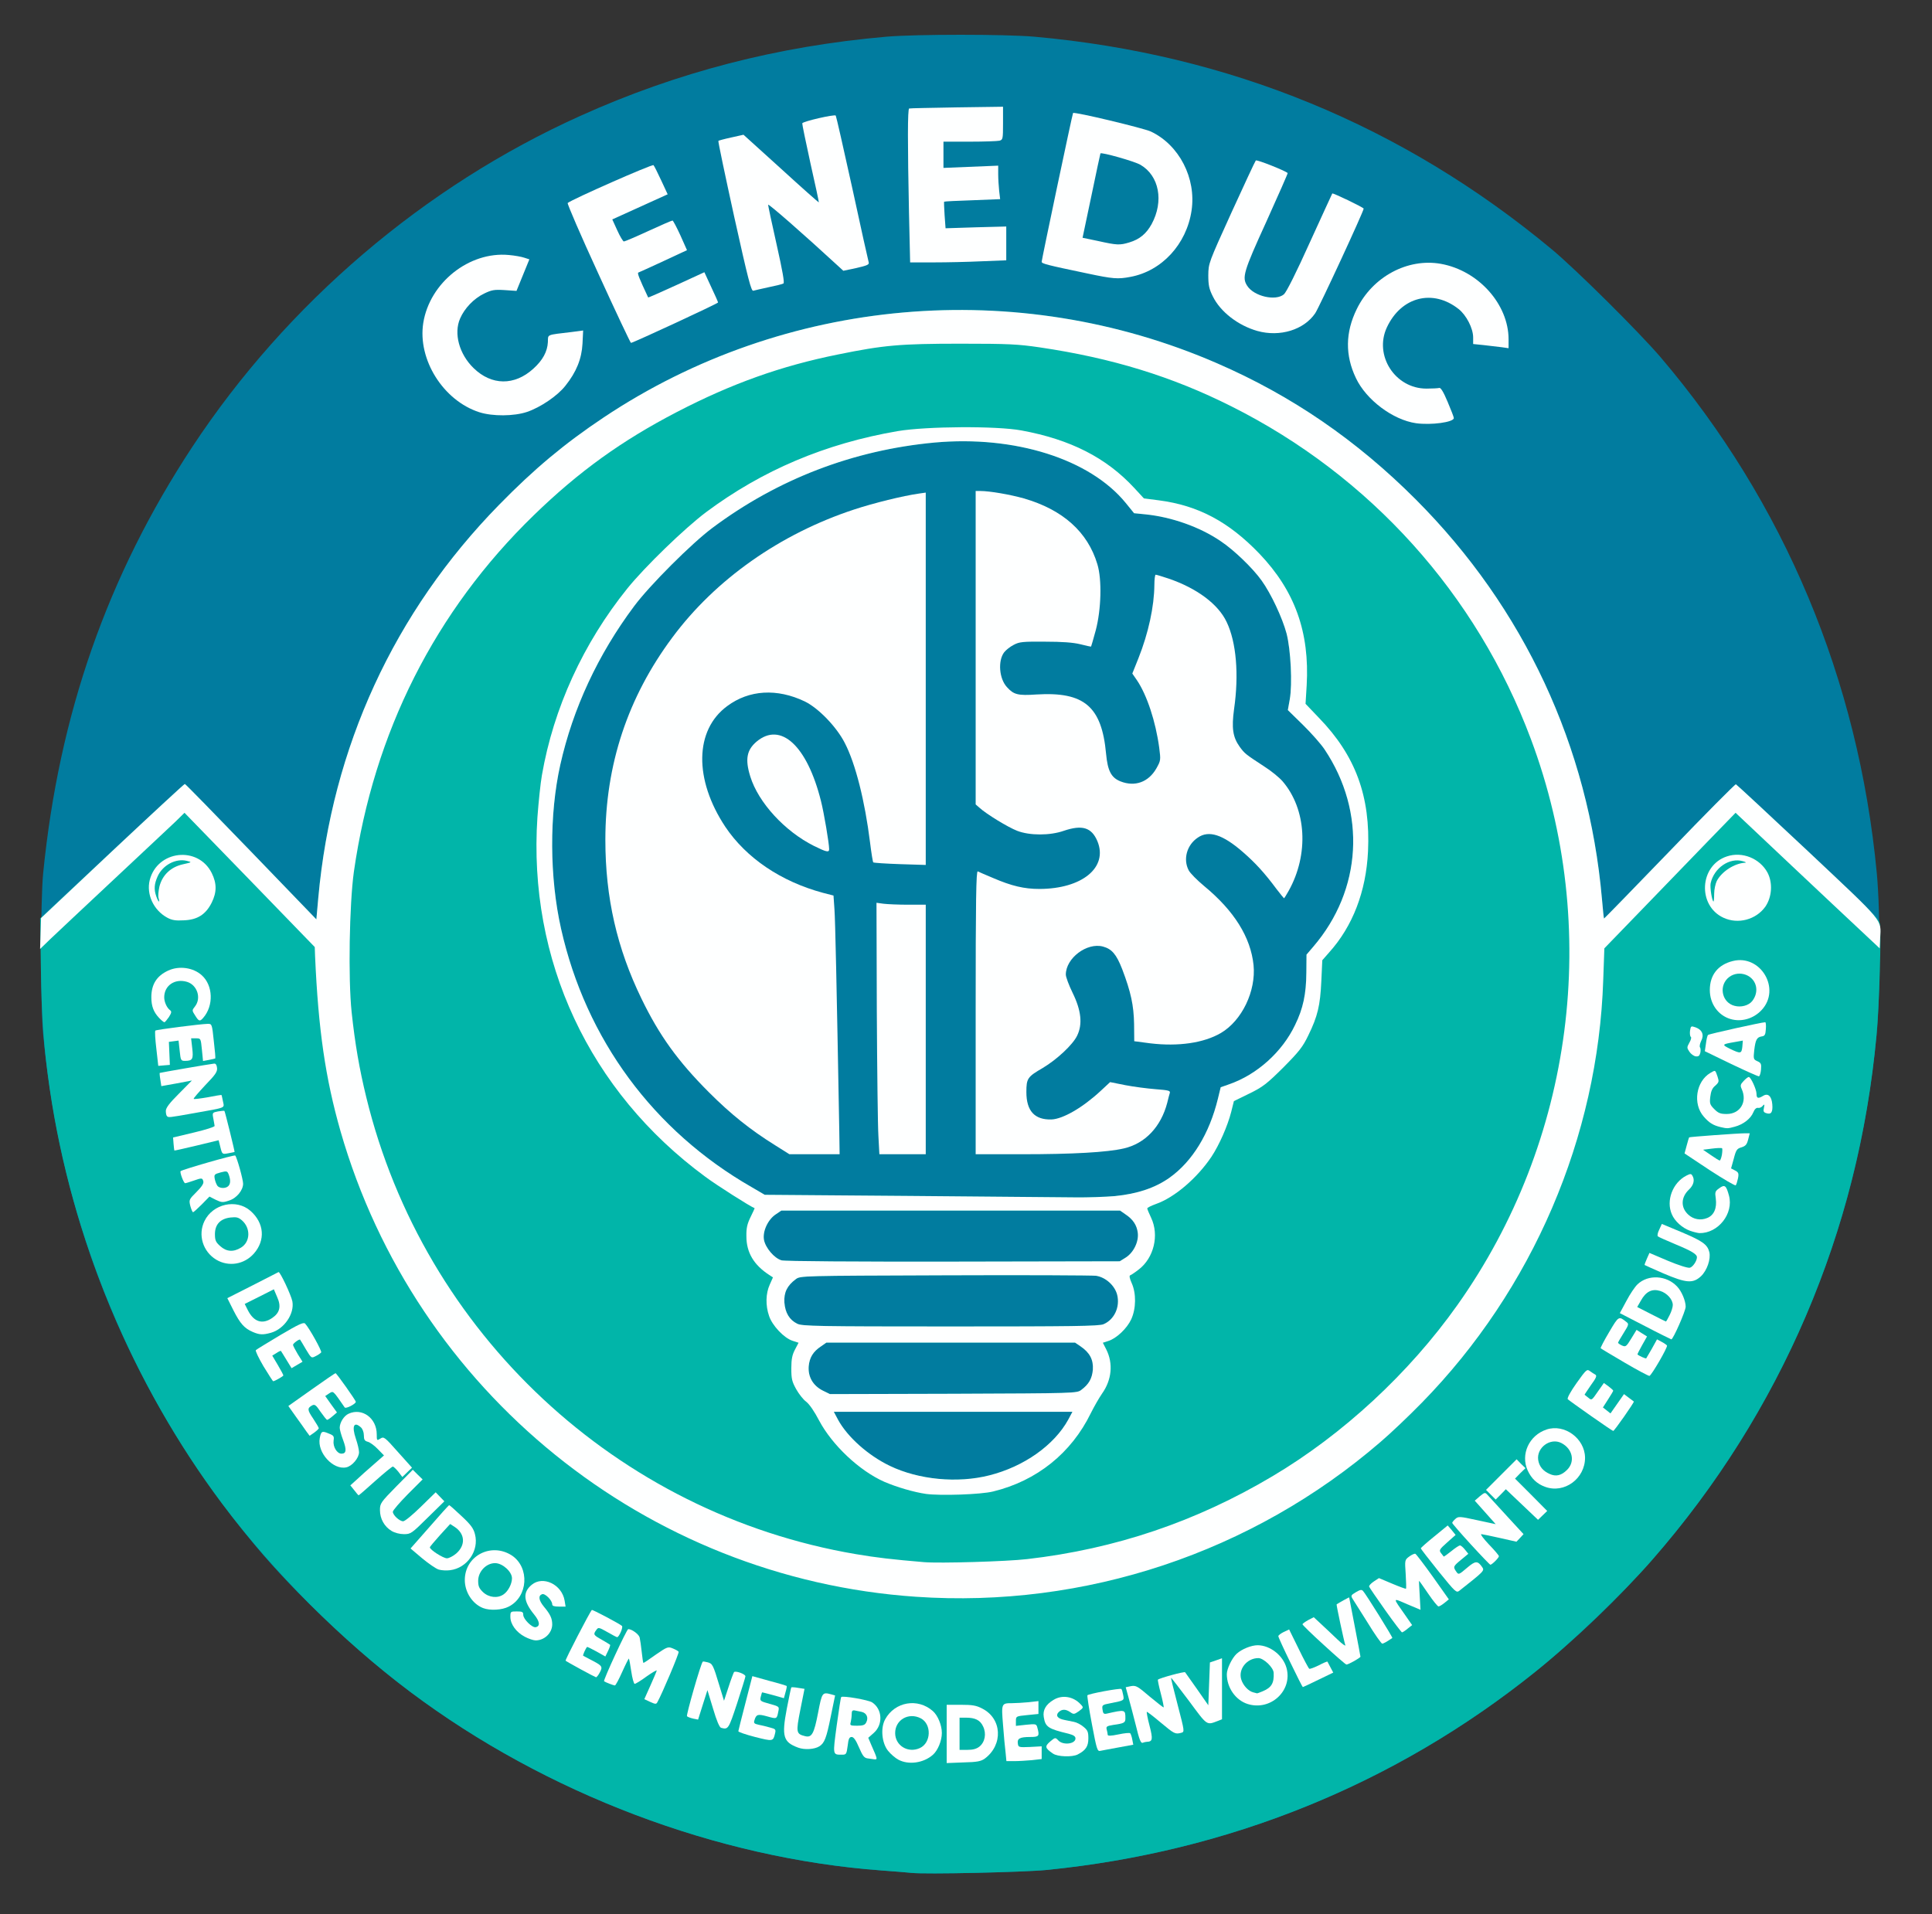 <!DOCTYPE svg PUBLIC "-//W3C//DTD SVG 20010904//EN" "http://www.w3.org/TR/2001/REC-SVG-20010904/DTD/svg10.dtd">
<svg version="1.0" xmlns="http://www.w3.org/2000/svg" width="1200px" height="1189px" viewBox="0 0 12000 11890" preserveAspectRatio="xMidYMid meet">
<rect x="0" y="0" width="12000" height="11890" fill="#333333" stroke="none"/>
<g id="layer101" fill="#000000" stroke="none">
</g>
<g id="layer102" fill="#017c9f" stroke="none">
<path d="M5660 11634 c-19 -2 -102 -9 -185 -15 -1021 -75 -2085 -478 -2925 -1108 -324 -242 -716 -612 -961 -906 -767 -923 -1208 -1985 -1321 -3180 -17 -184 -17 -825 0 -1000 98 -987 399 -1848 927 -2650 587 -890 1439 -1618 2409 -2055 603 -272 1226 -433 1901 -492 182 -16 741 -16 920 0 1209 108 2289 552 3215 1322 151 126 539 511 675 670 767 901 1228 2000 1342 3203 23 243 23 761 -1 1002 -56 586 -179 1101 -386 1620 -330 825 -839 1550 -1510 2149 -905 810 -2029 1300 -3260 1422 -143 14 -754 28 -840 18z"/>
</g>
<g id="layer103" fill="#01b5a9" stroke="none">
<path d="M5660 11634 c-19 -2 -102 -9 -185 -15 -1021 -75 -2085 -478 -2925 -1108 -425 -318 -853 -746 -1171 -1171 -557 -744 -935 -1652 -1070 -2575 -37 -257 -50 -428 -55 -745 l-5 -315 446 -417 c245 -230 449 -418 453 -418 4 0 189 190 412 421 l405 420 12 -134 c85 -936 471 -1775 1123 -2441 219 -224 406 -380 650 -543 1123 -749 2566 -877 3810 -336 463 201 867 478 1235 847 671 673 1072 1534 1155 2480 6 66 11 121 13 122 1 1 184 -187 406 -417 222 -231 408 -418 413 -417 5 2 206 189 448 416 388 365 440 417 446 450 10 54 -3 502 -21 697 -112 1215 -592 2337 -1393 3255 -185 212 -505 519 -727 696 -871 698 -1907 1118 -3035 1230 -143 14 -754 28 -840 18z m484 -2469 c216 -54 404 -188 491 -346 l26 -49 -741 0 -741 0 26 49 c59 108 187 222 322 287 179 86 420 109 617 59z m572 -531 c47 -35 67 -70 72 -126 4 -61 -19 -106 -77 -145 l-34 -23 -772 0 -772 0 -33 23 c-50 33 -72 70 -77 124 -5 65 26 120 87 151 l45 22 767 -2 c756 -3 767 -3 794 -24z m138 -408 c67 -28 104 -107 85 -183 -15 -58 -72 -109 -131 -118 -24 -3 -447 -5 -940 -3 -892 3 -897 3 -925 24 -54 40 -75 83 -71 145 5 64 31 108 80 132 30 15 126 17 951 17 758 0 923 -2 951 -14z m138 -414 c49 -31 82 -99 75 -154 -6 -48 -30 -84 -77 -115 l-33 -23 -1052 0 -1052 0 -34 23 c-49 32 -83 105 -74 158 9 50 64 115 109 128 18 6 462 9 1066 8 l1035 -2 37 -23z m-67 -382 c140 -14 250 -51 339 -114 142 -101 248 -274 301 -492 l17 -70 51 -18 c174 -60 331 -201 411 -369 50 -102 69 -192 70 -325 l1 -112 41 -48 c304 -353 332 -837 71 -1227 -22 -33 -82 -101 -134 -152 l-94 -92 12 -67 c17 -96 6 -309 -20 -409 -26 -97 -96 -247 -155 -329 -55 -77 -172 -190 -255 -245 -129 -88 -306 -150 -467 -166 l-70 -7 -52 -64 c-223 -273 -689 -420 -1187 -375 -505 47 -973 226 -1380 530 -129 96 -390 357 -486 486 -225 301 -381 637 -459 986 -69 309 -67 700 5 1019 154 685 574 1255 1183 1604 l82 48 898 7 c493 4 958 8 1032 9 74 1 185 -3 245 -8z"/>
</g>
<g id="layer104" fill="#feffff" stroke="none">
<path d="M5580 10931 c-19 -10 -48 -35 -64 -55 -39 -48 -48 -142 -18 -196 60 -109 202 -134 296 -51 31 27 56 88 56 136 0 48 -25 109 -56 136 -58 51 -151 64 -214 30z m133 -72 c71 -32 75 -149 6 -185 -76 -39 -160 10 -159 93 1 77 80 125 153 92z"/>
<path d="M5880 10771 l0 -181 88 0 c71 0 96 4 132 23 124 62 132 225 17 311 -24 17 -46 22 -133 24 l-104 4 0 -181z m203 79 c35 -28 45 -81 23 -126 -18 -39 -49 -54 -107 -54 l-39 0 0 100 0 100 49 0 c34 0 56 -6 74 -20z"/>
<path d="M6246 10888 c-4 -29 -11 -107 -16 -173 -11 -134 -10 -135 56 -135 23 0 69 -3 103 -6 l61 -7 0 40 0 40 -70 7 c-69 7 -70 7 -70 37 l0 30 64 -7 c60 -6 63 -5 69 17 15 54 11 59 -45 59 -64 0 -81 10 -76 41 3 23 6 24 76 21 l72 -4 0 40 0 39 -61 7 c-34 3 -83 6 -110 6 l-48 0 -5 -52z"/>
<path d="M5389 10923 c-22 -3 -31 -16 -54 -69 -19 -45 -33 -64 -45 -64 -15 0 -20 11 -25 55 -7 52 -9 55 -35 55 -59 0 -58 5 -33 -182 13 -94 25 -174 28 -176 9 -10 169 18 192 33 64 42 69 138 10 190 l-34 30 19 45 c39 88 39 90 20 89 -9 -1 -29 -4 -43 -6z m-9 -223 c16 -30 3 -59 -28 -66 -15 -3 -35 -7 -44 -9 -14 -2 -18 4 -18 23 0 15 -3 37 -6 50 -6 20 -3 22 39 22 36 0 49 -4 57 -20z"/>
<path d="M6540 10893 c-50 -34 -52 -45 -17 -75 31 -26 32 -26 50 -7 29 32 107 23 107 -12 0 -13 -12 -21 -42 -29 -129 -31 -145 -42 -155 -104 -7 -43 13 -78 60 -106 54 -34 125 -22 170 28 18 19 17 20 -12 42 -29 20 -33 20 -53 6 -29 -20 -52 -20 -73 0 -20 21 -6 40 36 48 16 3 43 9 59 12 17 3 44 17 60 31 26 21 30 32 30 72 0 49 -16 74 -67 100 -34 17 -125 14 -153 -6z"/>
<path d="M6782 10710 c-18 -94 -30 -175 -28 -179 6 -9 204 -46 211 -39 3 2 8 19 11 36 7 36 8 35 -77 52 -54 10 -55 12 -51 40 3 24 8 29 26 25 115 -26 116 -26 116 30 0 26 -8 31 -75 40 -41 7 -46 10 -41 29 3 11 6 26 6 32 0 8 19 8 67 -2 37 -8 70 -11 73 -7 4 5 10 22 13 40 l6 31 -92 17 c-51 9 -101 19 -112 21 -19 5 -23 -7 -53 -166z"/>
<path d="M4957 10856 c-92 -34 -103 -69 -70 -242 14 -71 26 -131 28 -132 2 -2 21 -1 43 3 l39 6 -26 130 c-28 142 -26 150 30 164 41 10 55 -14 80 -144 25 -130 26 -131 85 -115 l21 6 -27 131 c-27 134 -39 165 -71 185 -30 19 -92 23 -132 8z"/>
<path d="M7055 10718 c-16 -62 -36 -141 -46 -175 l-17 -62 33 -7 c31 -5 40 0 116 65 46 38 85 69 87 67 1 -2 -6 -41 -18 -86 -12 -45 -20 -84 -18 -86 10 -10 164 -52 169 -46 3 4 37 52 75 106 l69 99 5 -133 5 -133 38 -13 37 -13 0 190 0 189 -25 10 c-72 27 -64 33 -180 -124 -60 -80 -110 -145 -111 -143 -2 1 17 77 41 169 43 165 43 166 22 172 -38 10 -43 7 -128 -64 -45 -38 -84 -68 -86 -66 -2 2 5 41 17 86 22 85 19 99 -17 100 -6 0 -18 3 -26 6 -11 4 -21 -20 -42 -108z"/>
<path d="M4690 10790 c-58 -15 -105 -31 -104 -36 1 -5 20 -84 44 -175 l43 -167 104 29 c58 15 107 30 109 32 2 2 -1 19 -7 39 l-10 37 -67 -19 c-37 -10 -68 -18 -69 -17 -1 1 -4 14 -8 28 -6 25 -3 27 55 43 61 17 61 17 54 49 -9 46 -9 46 -69 29 -58 -16 -68 -13 -79 24 -6 18 -1 22 26 28 17 3 49 11 70 17 35 9 38 12 32 37 -12 50 -13 50 -124 22z"/>
<path d="M4479 10733 c-10 -2 -28 -44 -50 -119 l-35 -115 -29 91 -29 92 -30 -6 c-17 -4 -34 -10 -39 -15 -6 -6 85 -325 98 -339 1 -2 15 0 30 4 30 8 34 14 73 144 l29 95 28 -85 c15 -47 31 -88 34 -93 10 -10 71 12 71 26 0 6 -24 82 -52 169 -53 160 -55 163 -99 151z"/>
<path d="M7749 10585 c-75 -24 -129 -102 -129 -185 0 -34 32 -100 61 -127 32 -29 91 -53 131 -53 78 1 158 64 179 142 38 141 -100 268 -242 223z m94 -79 c55 -23 71 -51 68 -114 -1 -34 -63 -92 -95 -92 -72 0 -127 70 -106 134 12 37 45 72 75 79 11 3 21 5 23 6 1 0 17 -5 35 -13z"/>
<path d="M4038 10572 l-36 -17 38 -85 c21 -47 39 -89 39 -93 1 -4 -28 12 -63 37 -35 26 -68 46 -74 46 -5 0 -15 -35 -21 -77 -6 -42 -13 -78 -15 -80 -1 -2 -20 35 -41 82 -21 47 -41 85 -46 85 -7 0 -57 -19 -67 -26 -7 -5 141 -324 150 -324 23 0 66 32 71 52 3 13 9 53 13 91 4 37 8 67 11 67 2 0 37 -23 77 -52 71 -49 76 -50 105 -38 17 7 34 16 36 21 5 6 -103 262 -132 313 -7 13 -12 13 -45 -2z"/>
<path d="M8015 10328 c-41 -84 -75 -158 -75 -164 0 -6 15 -17 33 -26 l34 -16 59 120 c32 66 62 122 66 124 4 3 30 -7 59 -21 28 -15 52 -25 54 -23 1 2 10 18 19 36 l17 32 -93 45 c-51 25 -94 45 -96 45 -2 0 -37 -69 -77 -152z"/>
<path d="M3606 10369 c-48 -26 -90 -50 -93 -53 -4 -4 149 -300 163 -315 3 -4 173 86 187 99 9 8 -18 70 -30 70 -3 0 -30 -14 -61 -32 -53 -30 -56 -30 -68 -13 -21 28 -18 32 34 61 26 15 49 29 51 31 3 2 -3 19 -12 38 l-17 35 -55 -31 c-31 -17 -57 -30 -59 -28 -9 10 -27 51 -24 54 2 1 21 12 43 23 76 39 80 44 61 80 -9 18 -20 31 -24 31 -4 -1 -47 -23 -96 -50z"/>
<path d="M8222 10218 c-73 -66 -132 -124 -132 -128 0 -4 16 -15 35 -26 l35 -18 42 39 c23 22 45 42 48 45 3 3 29 28 58 55 29 28 51 43 48 35 -9 -28 -57 -253 -54 -254 15 -10 78 -45 78 -43 0 1 16 83 35 182 19 99 35 183 35 186 0 7 -74 49 -87 49 -5 0 -68 -55 -141 -122z"/>
<path d="M8496 10082 c-44 -70 -86 -137 -94 -149 -13 -21 -11 -24 19 -42 27 -16 36 -18 45 -8 16 16 186 289 182 292 -34 23 -54 35 -63 35 -5 0 -46 -57 -89 -128z"/>
<path d="M3259 10167 c-53 -28 -89 -78 -89 -123 0 -33 1 -34 40 -34 34 0 40 3 40 21 0 27 55 81 77 77 30 -6 26 -36 -11 -81 -65 -80 -70 -135 -14 -182 70 -59 188 -3 205 98 l6 37 -42 0 c-29 0 -41 -4 -41 -14 0 -25 -45 -70 -63 -63 -25 9 -21 38 11 77 41 49 52 74 52 112 -1 52 -48 98 -103 98 -13 0 -44 -10 -68 -23z"/>
<path d="M8605 10004 c-53 -75 -99 -142 -101 -148 -2 -6 11 -20 29 -32 l32 -21 83 35 c45 19 84 33 85 31 2 -2 1 -43 -2 -91 -6 -87 -6 -88 22 -109 15 -11 32 -19 38 -17 5 2 54 66 109 143 l99 140 -27 22 c-15 12 -31 22 -37 22 -5 1 -34 -35 -64 -79 -30 -44 -55 -80 -57 -80 -1 0 1 41 4 90 l5 90 -83 -35 c-93 -40 -92 -46 -10 71 l41 59 -28 22 c-15 13 -31 23 -35 23 -3 0 -50 -61 -103 -136z"/>
<path d="M3000 9989 c-66 -26 -113 -99 -113 -174 0 -151 165 -236 293 -152 111 75 100 256 -20 317 -42 22 -117 26 -160 9z m128 -85 c28 -19 52 -65 52 -100 0 -41 -59 -94 -105 -94 -55 0 -105 52 -105 110 0 34 6 47 31 71 36 33 90 39 127 13z"/>
<path d="M5690 9919 c-1677 -114 -3110 -1274 -3575 -2892 -94 -329 -138 -632 -158 -1088 l-2 -56 -404 -417 -405 -417 -55 54 c-31 29 -204 192 -386 362 -181 169 -358 336 -393 369 l-63 61 3 -96 3 -96 443 -417 c244 -229 446 -416 450 -416 4 0 189 190 412 421 l405 420 12 -134 c85 -936 471 -1775 1123 -2441 219 -224 406 -380 650 -543 1123 -749 2566 -877 3810 -336 463 201 867 478 1235 847 671 673 1072 1534 1155 2480 6 66 11 121 13 122 1 1 184 -187 406 -417 222 -231 408 -418 413 -417 5 2 206 189 448 416 481 453 454 420 448 540 l-3 63 -290 -272 c-159 -150 -361 -339 -447 -421 l-158 -149 -168 173 c-92 95 -276 285 -407 421 l-240 248 -7 197 c-32 975 -438 1922 -1127 2626 -80 82 -195 191 -256 243 -797 688 -1836 1034 -2885 962z m690 -234 c548 -63 1050 -233 1524 -515 438 -260 849 -641 1148 -1063 723 -1019 895 -2344 457 -3515 -337 -901 -999 -1636 -1861 -2068 -368 -185 -742 -300 -1189 -366 -137 -20 -193 -23 -494 -23 -374 0 -476 9 -760 67 -353 71 -661 181 -1000 357 -343 178 -610 370 -889 641 -614 596 -994 1350 -1118 2215 -28 202 -36 663 -14 872 21 197 48 353 91 529 357 1466 1557 2586 3040 2838 130 22 224 33 425 50 96 8 512 -4 640 -19z"/>
<path d="M5751 9280 c-76 -11 -181 -42 -258 -75 -156 -69 -325 -229 -406 -382 -28 -54 -60 -101 -80 -116 -18 -13 -46 -49 -62 -78 -26 -47 -30 -64 -30 -129 0 -58 6 -85 23 -117 l22 -42 -37 -12 c-53 -17 -126 -94 -146 -154 -23 -66 -21 -140 4 -195 l20 -45 -23 -15 c-96 -62 -142 -140 -142 -240 -1 -51 5 -77 26 -120 15 -30 26 -55 25 -55 -27 -10 -238 -144 -306 -195 -721 -530 -1102 -1346 -1043 -2233 7 -94 19 -212 28 -262 72 -416 257 -820 531 -1160 109 -135 354 -372 488 -473 350 -261 742 -427 1191 -504 178 -30 614 -33 769 -4 304 56 526 169 700 357 l60 65 93 12 c245 32 434 133 625 332 220 231 312 487 293 818 l-7 114 83 87 c228 235 321 489 305 830 -12 249 -95 465 -242 628 l-42 48 -6 130 c-7 152 -23 218 -80 335 -35 73 -57 101 -156 201 -103 102 -127 121 -211 162 l-96 47 -17 68 c-23 89 -74 204 -122 277 -89 133 -230 254 -345 294 -30 11 -55 23 -54 28 0 4 11 31 24 58 51 108 17 249 -77 321 -23 18 -47 34 -53 36 -7 2 -4 19 9 48 29 64 28 159 -3 226 -26 56 -91 118 -142 134 l-34 11 21 41 c44 87 35 189 -26 275 -18 26 -49 80 -69 120 -121 249 -336 422 -608 488 -76 19 -328 27 -417 15z m393 -115 c216 -54 404 -188 491 -346 l26 -49 -741 0 -741 0 26 49 c59 108 187 222 322 287 179 86 420 109 617 59z m572 -531 c47 -35 67 -70 72 -126 4 -61 -19 -106 -77 -145 l-34 -23 -772 0 -772 0 -33 23 c-50 33 -72 70 -77 124 -5 65 26 120 87 151 l45 22 767 -2 c756 -3 767 -3 794 -24z m138 -408 c67 -28 104 -107 85 -183 -15 -58 -72 -109 -131 -118 -24 -3 -447 -5 -940 -3 -892 3 -897 3 -925 24 -54 40 -75 83 -71 145 5 64 31 108 80 132 30 15 126 17 951 17 758 0 923 -2 951 -14z m138 -414 c49 -31 82 -99 75 -154 -6 -48 -30 -84 -77 -115 l-33 -23 -1052 0 -1052 0 -34 23 c-49 32 -83 105 -74 158 9 50 64 115 109 128 18 6 462 9 1066 8 l1035 -2 37 -23z m-67 -382 c140 -14 250 -51 339 -114 142 -101 248 -274 301 -492 l17 -70 51 -18 c174 -60 331 -201 411 -369 50 -102 69 -192 70 -325 l1 -112 41 -48 c304 -353 332 -837 71 -1227 -22 -33 -82 -101 -134 -152 l-94 -92 12 -67 c17 -96 6 -309 -20 -409 -26 -97 -96 -247 -155 -329 -55 -77 -172 -190 -255 -245 -129 -88 -306 -150 -467 -166 l-70 -7 -52 -64 c-223 -273 -689 -420 -1187 -375 -505 47 -973 226 -1380 530 -129 96 -390 357 -486 486 -225 301 -381 637 -459 986 -69 309 -67 700 5 1019 154 685 574 1255 1183 1604 l82 48 898 7 c493 4 958 8 1032 9 74 1 185 -3 245 -8z"/>
<path d="M4814 7114 c-154 -96 -275 -193 -410 -328 -193 -193 -309 -354 -419 -581 -153 -314 -225 -629 -225 -988 0 -466 139 -885 416 -1257 268 -361 670 -644 1129 -795 121 -40 303 -85 403 -99 l42 -6 0 1156 0 1157 -160 -5 c-89 -3 -163 -8 -166 -11 -3 -3 -12 -59 -20 -124 -32 -257 -90 -489 -157 -618 -51 -100 -164 -217 -249 -258 -172 -82 -345 -72 -481 29 -203 149 -207 456 -12 750 130 194 346 340 606 410 l66 17 6 86 c5 72 13 436 30 1379 l2 142 -156 0 -156 0 -89 -56z"/>
<path d="M5456 7058 c-4 -62 -8 -414 -10 -782 l-2 -668 44 6 c25 3 94 6 153 6 l109 0 0 775 0 775 -144 0 -144 0 -6 -112z"/>
<path d="M6060 6289 c0 -701 3 -880 13 -876 6 3 49 22 95 41 116 50 194 68 287 68 266 0 429 -134 361 -297 -36 -85 -94 -103 -209 -64 -86 30 -211 30 -289 0 -57 -22 -193 -105 -235 -144 l-23 -20 0 -974 0 -973 29 0 c58 0 185 22 270 46 242 70 397 208 457 409 29 95 24 281 -10 410 -15 55 -28 100 -29 101 -1 2 -31 -5 -67 -14 -45 -11 -113 -16 -220 -16 -138 -1 -159 1 -194 20 -22 11 -48 32 -59 46 -40 53 -31 164 17 216 42 47 68 54 184 46 296 -18 405 74 432 368 10 107 32 149 90 172 89 35 173 5 222 -80 28 -50 28 -52 18 -130 -22 -162 -76 -326 -138 -418 l-29 -42 38 -95 c62 -156 98 -322 99 -456 0 -35 4 -63 8 -63 5 0 41 11 80 24 176 60 309 159 361 270 60 125 77 326 46 541 -16 118 -8 174 35 234 31 42 34 45 152 122 43 27 94 69 114 92 149 173 165 454 38 681 -14 25 -27 46 -29 46 -1 0 -22 -26 -46 -57 -75 -101 -132 -163 -209 -230 -125 -109 -212 -137 -280 -90 -68 45 -93 134 -57 203 9 18 52 61 95 97 188 155 290 319 308 492 16 161 -72 345 -203 422 -106 62 -265 85 -439 64 l-99 -13 -1 -106 c-2 -117 -20 -200 -74 -342 -36 -92 -64 -125 -119 -140 -100 -27 -231 72 -231 174 0 15 19 66 42 113 54 110 63 196 28 267 -27 56 -126 148 -213 200 -95 55 -102 65 -102 150 0 117 51 173 156 170 71 -3 193 -73 306 -178 l58 -54 95 19 c52 10 137 21 188 25 78 6 92 9 88 23 -3 9 -10 36 -16 61 -39 150 -138 254 -270 284 -104 24 -315 36 -632 36 l-288 0 0 -881z"/>
<path d="M5056 5255 c-182 -91 -346 -270 -396 -432 -33 -106 -22 -164 39 -216 150 -126 314 25 400 368 19 74 51 265 51 300 0 22 -17 18 -94 -20z"/>
<path d="M8935 9761 c-60 -75 -110 -139 -110 -143 0 -3 38 -37 84 -74 l83 -68 25 29 24 30 -53 47 c-47 42 -51 48 -38 65 8 10 15 20 17 22 1 2 22 -13 47 -33 24 -20 49 -36 54 -36 6 0 20 12 31 26 l21 26 -46 38 c-48 40 -50 43 -28 74 13 19 16 18 65 -24 54 -46 67 -46 96 -4 14 21 10 25 -142 145 -19 15 -24 11 -130 -120z"/>
<path d="M2725 9750 c-17 -5 -63 -37 -103 -70 l-72 -61 118 -134 c64 -74 119 -135 122 -135 3 0 37 30 77 68 57 53 74 76 83 112 27 102 -48 211 -155 224 -22 3 -54 1 -70 -4z m109 -100 c59 -52 55 -122 -10 -165 l-28 -18 -63 69 c-34 38 -63 72 -63 76 0 15 83 68 106 68 13 0 39 -14 58 -30z"/>
<path d="M9136 9594 c-64 -70 -116 -130 -116 -134 0 -4 9 -15 19 -24 19 -17 25 -17 135 7 l116 25 -65 -73 -65 -73 31 -27 c31 -25 33 -26 49 -8 9 10 63 69 120 131 l103 112 -22 24 -22 23 -102 -23 c-56 -13 -108 -23 -116 -24 -8 0 14 29 47 64 34 35 62 68 62 73 0 10 -43 53 -53 53 -3 0 -58 -57 -121 -126z"/>
<path d="M2432 9510 c-45 -27 -72 -76 -72 -129 0 -42 4 -48 102 -148 l102 -103 30 30 31 30 -93 93 c-50 51 -92 99 -92 108 0 21 42 59 64 59 11 0 60 -41 110 -90 l92 -90 27 28 27 28 -104 102 c-99 98 -105 102 -147 102 -26 0 -57 -8 -77 -20z"/>
<path d="M9453 9346 l-100 -95 -31 32 -32 32 -30 -30 -30 -30 95 -95 95 -95 27 28 28 27 -33 32 -32 33 100 100 100 101 -28 27 -29 28 -100 -95z"/>
<path d="M2201 9258 l-25 -31 40 -36 c21 -20 68 -62 104 -93 l65 -57 -39 -40 c-21 -22 -49 -42 -62 -45 -19 -5 -24 -13 -24 -40 0 -19 -8 -40 -18 -49 -44 -40 -58 -8 -32 69 11 32 20 70 20 85 0 35 -42 86 -79 94 -82 18 -182 -92 -165 -181 8 -44 14 -47 56 -29 31 12 34 17 30 44 -5 38 21 81 49 81 30 0 33 -23 10 -85 -12 -31 -21 -65 -21 -76 0 -32 26 -74 55 -87 84 -39 175 27 175 128 0 40 1 40 23 26 21 -13 26 -10 109 84 l87 97 -30 29 -30 29 -25 -33 c-14 -17 -30 -32 -34 -32 -5 0 -55 41 -110 90 -55 50 -102 90 -103 89 -1 0 -13 -14 -26 -31z"/>
<path d="M9597 9236 c-50 -18 -85 -51 -108 -101 -46 -100 8 -219 117 -255 111 -37 237 55 239 174 1 131 -129 226 -248 182z m136 -105 c52 -51 35 -131 -35 -167 -68 -35 -155 28 -144 105 6 40 30 69 71 87 39 18 73 10 108 -25z"/>
<path d="M1903 8892 c-10 -15 -40 -57 -66 -93 l-46 -65 144 -102 c79 -56 146 -102 149 -102 6 0 126 169 126 178 0 13 -62 45 -69 35 -74 -107 -70 -104 -97 -87 l-24 16 36 51 37 51 -27 23 c-15 13 -30 23 -34 23 -4 0 -22 -23 -41 -50 -28 -42 -36 -48 -52 -40 -31 17 -31 28 6 82 19 29 35 56 35 60 0 4 -13 16 -28 27 l-29 20 -20 -27z"/>
<path d="M9881 8795 c-74 -52 -138 -98 -143 -103 -6 -6 16 -46 54 -100 60 -84 65 -89 83 -75 11 8 26 18 34 22 11 7 5 21 -28 66 -22 32 -40 59 -39 59 2 1 12 9 24 19 20 17 21 16 58 -38 l38 -54 29 21 c16 12 29 24 29 27 0 2 -14 27 -32 54 l-32 50 23 18 24 19 42 -60 42 -60 29 22 c16 12 31 23 32 24 5 3 -122 184 -128 183 -3 0 -65 -42 -139 -94z"/>
<path d="M1637 8488 c-30 -51 -52 -97 -48 -101 5 -5 73 -46 151 -93 115 -68 146 -82 155 -72 27 29 105 170 100 179 -4 5 -19 16 -34 23 -27 14 -27 14 -61 -42 -18 -31 -34 -58 -36 -60 -4 -6 -44 23 -44 32 0 5 13 30 29 57 l30 48 -34 20 -34 20 -32 -52 c-17 -29 -33 -53 -34 -55 -2 -2 -15 4 -28 13 l-26 16 35 59 c19 32 34 61 34 64 0 5 -54 36 -63 36 -3 0 -29 -42 -60 -92z"/>
<path d="M10090 8464 c-80 -47 -147 -87 -148 -89 -2 -2 21 -47 52 -99 60 -102 60 -102 108 -64 16 12 15 17 -17 68 -19 30 -35 58 -35 61 0 3 11 11 24 17 23 10 27 8 58 -43 l33 -54 33 21 32 20 -31 55 c-17 30 -30 56 -28 57 10 9 51 27 54 24 1 -2 17 -29 35 -60 l32 -58 28 15 c16 8 31 19 34 23 6 10 -95 184 -109 189 -5 1 -75 -36 -155 -83z"/>
<path d="M10218 8238 l-157 -81 41 -76 c22 -42 53 -88 69 -103 66 -63 181 -56 246 14 28 29 53 89 53 125 0 27 -78 203 -89 203 -3 -1 -77 -37 -163 -82z m152 -68 c11 -21 20 -50 20 -63 0 -35 -36 -75 -79 -88 -50 -15 -88 4 -119 60 l-23 40 88 45 c48 25 89 45 90 45 2 1 12 -17 23 -39z"/>
<path d="M1570 8274 c-53 -23 -78 -52 -120 -134 l-38 -76 156 -79 c86 -44 159 -81 162 -83 9 -4 78 142 86 182 14 77 -51 172 -133 195 -50 14 -71 13 -113 -5z m121 -87 c47 -32 57 -72 30 -131 l-20 -47 -91 46 -90 45 20 40 c37 72 90 89 151 47z"/>
<path d="M10331 7910 c-62 -27 -115 -51 -116 -52 -1 -2 5 -19 14 -39 l16 -36 115 49 c67 28 124 46 136 43 18 -4 44 -42 44 -65 0 -19 -33 -39 -132 -80 -57 -24 -107 -46 -111 -50 -4 -4 -1 -23 9 -42 l16 -35 127 53 c127 54 156 75 168 122 10 43 -14 114 -52 150 -50 46 -91 43 -234 -18z"/>
<path d="M1343 7825 c-83 -50 -115 -154 -73 -240 52 -107 198 -140 286 -63 85 75 94 182 21 265 -60 68 -157 84 -234 38z m154 -75 c58 -35 61 -121 6 -169 -22 -19 -34 -22 -71 -18 -63 7 -97 43 -97 103 0 39 5 50 33 75 39 35 82 38 129 9z"/>
<path d="M10496 7645 c-47 -17 -94 -59 -112 -102 -37 -85 5 -196 90 -240 24 -12 30 -13 37 -1 17 26 9 60 -20 87 -51 48 -53 112 -5 156 32 30 77 38 118 21 42 -17 61 -61 53 -121 -6 -40 -4 -46 22 -64 34 -25 43 -17 60 46 30 112 -67 235 -184 233 -11 -1 -37 -7 -59 -15z"/>
<path d="M1182 7491 c-9 -38 -8 -40 38 -86 33 -33 46 -53 43 -66 -6 -23 -9 -23 -63 -4 -23 8 -46 15 -50 15 -9 0 -35 -69 -28 -75 11 -10 334 -103 339 -97 11 12 49 149 49 175 0 41 -41 91 -88 105 -38 13 -46 12 -82 -5 l-39 -20 -48 49 c-26 26 -50 48 -54 48 -4 0 -11 -18 -17 -39z m236 -123 c14 -14 15 -38 3 -71 -9 -23 -12 -24 -51 -14 -39 11 -41 13 -36 41 3 16 11 35 17 43 14 16 51 17 67 1z"/>
<path d="M10618 7268 l-155 -103 13 -48 c7 -27 14 -50 16 -52 4 -3 301 -25 344 -25 l32 0 -10 39 c-8 31 -16 40 -41 48 -28 8 -34 15 -48 70 l-17 61 25 13 c21 11 24 18 18 49 -4 19 -10 38 -14 43 -4 4 -77 -39 -163 -95z m77 -94 c3 -20 4 -38 1 -41 -3 -3 -31 -2 -62 2 l-56 7 48 33 c27 19 52 34 55 34 4 1 10 -15 14 -35z"/>
<path d="M1369 7127 l-11 -44 -136 33 c-75 18 -138 32 -139 31 -1 -1 -3 -20 -5 -42 l-3 -39 130 -31 c72 -17 129 -35 128 -41 -1 -5 -4 -26 -8 -46 -7 -36 -6 -37 29 -44 21 -3 38 -5 40 -3 4 5 65 253 63 255 -1 1 -19 4 -39 8 -37 7 -38 7 -49 -37z"/>
<path d="M10685 7001 c-45 -11 -69 -26 -103 -65 -69 -79 -48 -218 41 -271 33 -19 30 -20 45 23 10 30 9 35 -14 56 -19 15 -27 35 -31 68 -5 42 -3 50 25 78 25 25 38 30 77 30 84 0 129 -76 93 -155 -10 -22 -8 -29 12 -50 13 -14 27 -25 32 -25 12 0 48 77 48 105 0 28 10 31 40 13 31 -20 54 1 58 52 4 49 -7 65 -37 55 -17 -5 -20 -12 -15 -33 5 -23 3 -25 -8 -12 -7 9 -20 14 -29 12 -10 -2 -21 8 -29 28 -16 39 -62 75 -115 89 -44 12 -47 12 -90 2z"/>
<path d="M1037 6933 c-4 -3 -7 -18 -7 -32 0 -19 22 -48 81 -107 l81 -82 -95 18 -95 17 -6 -40 c-4 -22 -5 -41 -4 -42 3 -2 309 -55 338 -58 10 -1 16 8 18 26 3 24 -9 42 -73 108 -42 45 -75 83 -72 85 3 3 42 -2 88 -10 45 -9 83 -15 85 -14 1 2 5 20 9 40 8 43 26 36 -181 73 -157 28 -158 28 -167 18z"/>
<path d="M10752 6609 l-163 -79 7 -48 c3 -26 9 -50 13 -53 5 -6 335 -79 355 -79 4 0 6 19 4 43 -2 34 -7 43 -25 45 -31 5 -39 20 -47 85 -6 55 -5 58 19 69 23 10 26 17 23 52 -2 21 -7 40 -13 42 -5 1 -83 -34 -173 -77z m70 -107 l3 -38 -50 9 c-81 14 -82 16 -30 42 67 32 72 31 77 -13z"/>
<path d="M971 6514 c-7 -58 -10 -109 -6 -112 5 -6 280 -41 326 -42 25 0 26 1 37 107 7 58 11 107 9 108 -1 1 -19 5 -39 9 l-37 7 -7 -71 c-7 -70 -7 -70 -37 -70 l-30 0 7 61 c8 68 2 79 -45 79 -25 0 -27 -3 -33 -63 l-7 -63 -30 4 -30 4 3 72 3 71 -36 3 -36 3 -12 -107z"/>
<path d="M10532 6562 c-12 -2 -30 -15 -39 -29 -16 -24 -16 -27 0 -56 10 -17 14 -33 9 -36 -5 -3 -7 -20 -5 -38 5 -30 6 -31 35 -21 41 15 54 47 34 85 -8 17 -11 34 -7 39 4 5 5 20 2 34 -5 19 -11 24 -29 22z"/>
<path d="M988 6323 c-34 -36 -48 -73 -48 -128 0 -80 33 -133 105 -166 67 -31 155 -19 208 29 71 63 75 190 9 265 -21 24 -27 22 -50 -15 -20 -31 -20 -32 -1 -56 41 -52 14 -134 -50 -153 -75 -22 -141 23 -141 96 0 29 16 65 36 80 11 8 10 16 -7 43 -12 17 -24 32 -28 32 -4 0 -19 -12 -33 -27z"/>
<path d="M10748 6330 c-77 -23 -128 -95 -128 -180 0 -93 50 -157 142 -180 173 -44 302 173 180 304 -51 55 -127 76 -194 56z m135 -111 c22 -28 31 -62 23 -95 -19 -76 -120 -102 -177 -45 -54 55 -30 150 44 169 40 11 87 -1 110 -29z"/>
<path d="M1038 5700 c-84 -46 -130 -144 -108 -233 47 -185 300 -214 385 -44 32 65 32 119 0 184 -37 74 -89 107 -174 110 -51 3 -74 -1 -103 -17z m-53 -121 c-4 -11 -1 -43 5 -71 18 -72 70 -122 146 -139 57 -13 57 -13 26 -21 -69 -18 -151 25 -183 96 -21 47 -24 80 -8 125 12 34 24 44 14 10z"/>
<path d="M10705 5701 c-163 -75 -150 -325 21 -381 95 -32 204 12 252 100 34 64 28 152 -13 212 -58 81 -169 111 -260 69z m-58 -149 c0 -27 8 -62 16 -79 31 -59 109 -110 177 -114 8 0 2 -5 -14 -9 -83 -25 -180 41 -201 137 -5 26 9 113 18 113 2 0 4 -22 4 -48z"/>
<path d="M8795 2629 c-144 -21 -309 -145 -373 -280 -68 -142 -66 -284 5 -429 98 -201 316 -318 523 -281 233 42 420 251 420 469 l0 55 -42 -6 c-24 -3 -73 -9 -110 -13 l-68 -7 0 -41 c0 -56 -42 -138 -90 -176 -160 -127 -357 -77 -446 114 -81 174 51 380 246 380 36 0 71 -2 79 -4 9 -4 26 23 52 85 21 50 39 95 39 102 0 26 -142 45 -235 32z"/>
<path d="M2978 2561 c-225 -72 -385 -328 -349 -555 40 -250 285 -445 531 -422 36 3 80 11 97 17 l31 10 -40 98 -40 98 -74 -5 c-65 -4 -80 -1 -128 22 -63 31 -120 90 -148 154 -41 93 -6 222 84 309 111 108 253 110 370 4 59 -53 88 -107 91 -166 2 -50 -14 -43 151 -63 l68 -9 -4 82 c-5 94 -38 176 -106 261 -49 63 -156 135 -239 163 -81 27 -213 28 -295 2z"/>
<path d="M3716 1699 c-109 -237 -194 -434 -190 -438 25 -22 526 -243 533 -235 5 5 26 48 48 95 l40 86 -172 78 -172 78 31 68 c17 38 36 69 41 69 6 0 74 -29 152 -65 78 -36 145 -65 150 -65 4 0 26 42 49 92 l41 92 -146 68 c-80 37 -150 69 -156 71 -8 3 5 36 61 155 1 1 79 -33 175 -77 l174 -80 42 91 c24 50 43 94 43 97 0 6 -528 251 -541 251 -3 0 -95 -194 -203 -431z"/>
<path d="M7810 2056 c-120 -34 -230 -119 -277 -215 -23 -46 -28 -69 -28 -131 1 -75 1 -75 144 -390 79 -173 147 -319 151 -323 6 -7 182 63 198 78 2 1 -58 137 -132 301 -143 313 -153 348 -119 400 42 65 177 96 228 52 16 -15 75 -132 161 -323 75 -165 138 -301 139 -303 4 -5 195 87 195 94 0 17 -276 613 -301 650 -70 103 -219 149 -359 110z"/>
<path d="M4560 1345 c-56 -256 -101 -468 -98 -470 2 -2 38 -12 80 -21 l76 -17 233 211 c128 117 234 211 235 209 1 -1 -22 -110 -52 -242 -29 -132 -52 -244 -51 -249 4 -12 200 -57 208 -48 3 4 49 207 103 452 53 245 99 452 102 461 3 13 -12 19 -77 34 l-81 17 -26 -24 c-227 -209 -442 -397 -441 -386 0 7 24 119 53 248 36 161 50 237 42 241 -6 4 -47 14 -91 23 -44 10 -87 19 -96 22 -13 4 -32 -69 -119 -461z"/>
<path d="M6755 1699 c-253 -53 -285 -61 -285 -73 0 -13 191 -920 195 -924 8 -9 438 94 483 115 176 83 283 290 253 491 -31 209 -185 376 -380 412 -78 15 -110 12 -266 -21z m259 -193 c64 -19 106 -54 139 -114 77 -142 47 -300 -69 -368 -37 -22 -244 -80 -249 -71 -1 1 -26 119 -56 263 l-55 261 96 20 c117 26 135 27 194 9z"/>
<path d="M5646 1328 c-9 -437 -9 -652 1 -654 4 -2 137 -4 296 -7 l287 -4 0 102 c0 98 -1 103 -22 109 -13 3 -96 6 -185 6 l-163 0 0 82 0 81 170 -7 170 -7 0 53 c0 29 3 76 6 104 l6 51 -173 7 c-95 3 -174 7 -175 9 -1 1 0 39 3 83 l6 82 188 -6 189 -5 0 105 0 105 -152 6 c-83 4 -217 7 -298 7 l-147 0 -7 -302z"/>
</g>


</svg>